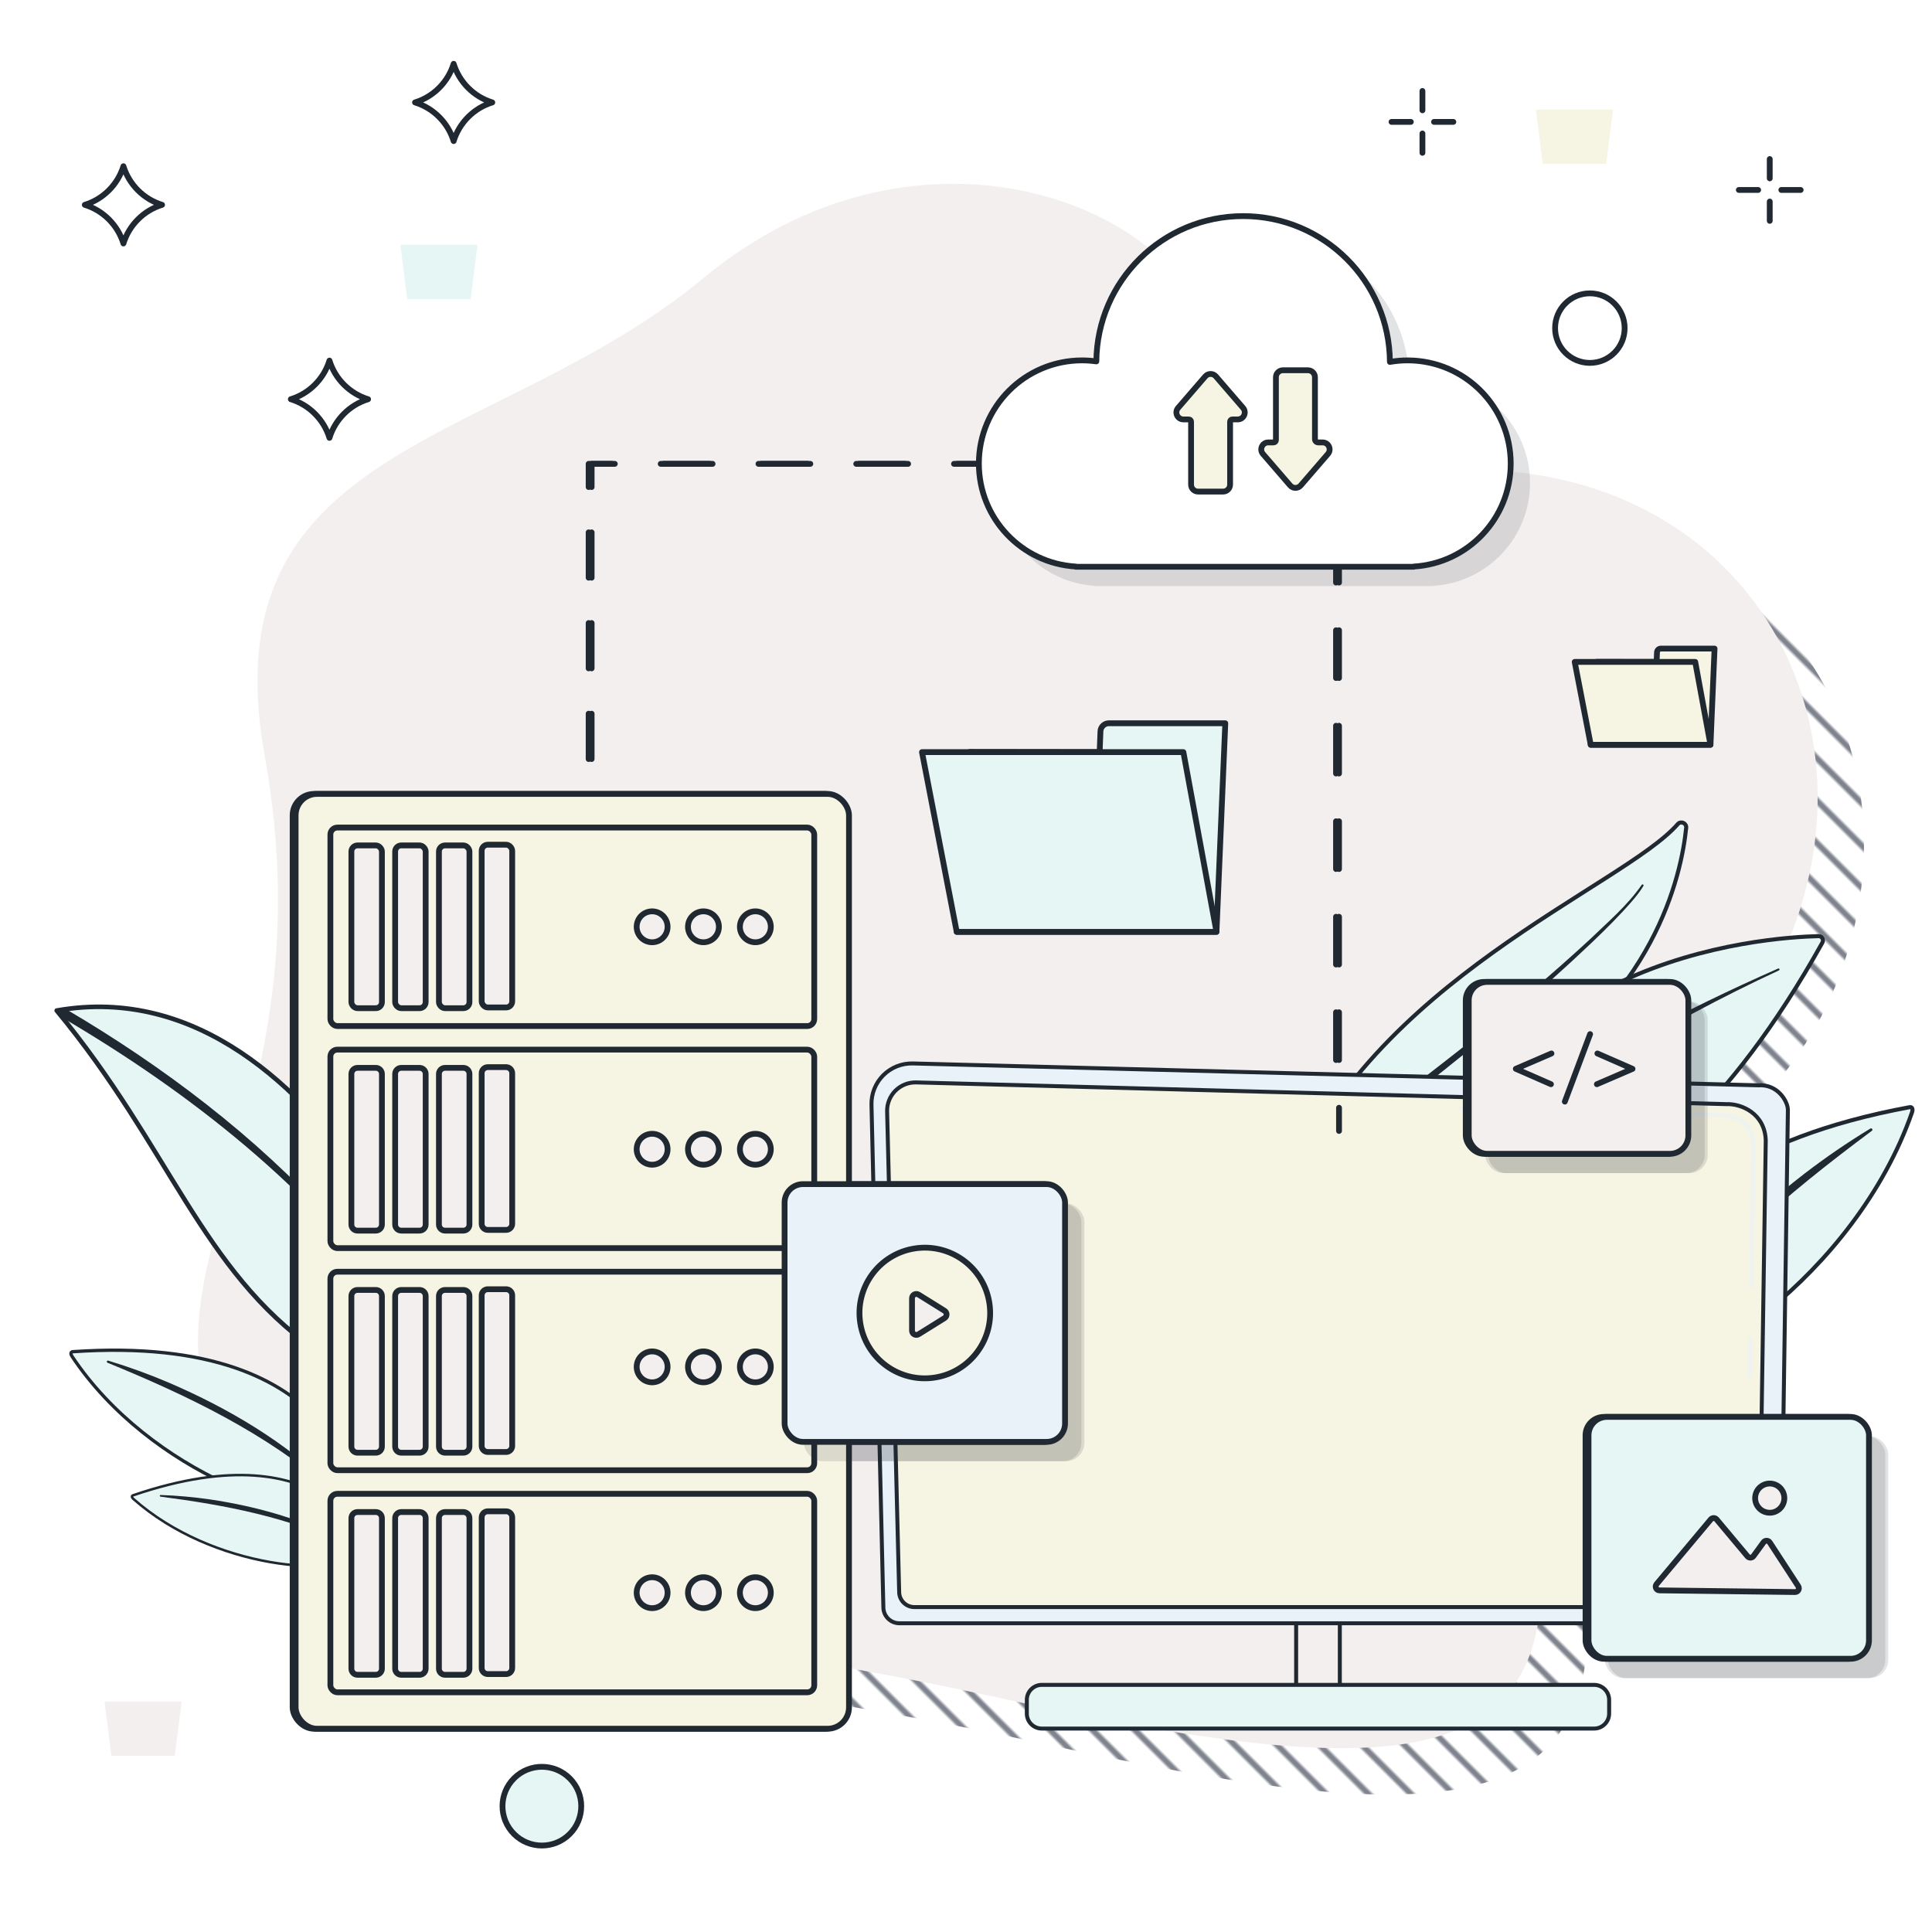 <?xml version="1.0" encoding="UTF-8"?> <svg xmlns="http://www.w3.org/2000/svg" xmlns:xlink="http://www.w3.org/1999/xlink" viewBox="0 0 500 500"><defs><symbol id="Blatt-1" viewBox="0 0 84.05 241.071"><path d="M73.794,2.024c.476-1.66,2.819-1.71,3.39-.08,5.803,16.546,16.469,62.604-19.299,114.805C13.009,182.243,14.309,215.331,24.348,240.321c0,0-21.094-20.265-23.298-54.3C-4.363,102.456,65.329,31.536,73.794,2.024Z" fill="#e6f6f5" stroke="#202831" stroke-linecap="round" stroke-linejoin="round" stroke-width="1.5"></path><path d="M20.337,236.848c-7.234-17.259-12.995-35.642-11.658-54.604.955-9.409,3.503-18.521,6.859-27.24,6.816-17.347,16.029-33.488,24.122-50.197,8.154-16.613,15.888-33.458,22.871-50.598,3.274-8.571,7.189-17.121,8.724-26.202.017-.212.208-.37.419-.343.203.025.348.207.328.409-.232,2.364-.806,4.628-1.417,6.875-1.898,6.708-4.292,13.263-6.798,19.759-10.092,25.931-21.911,51.184-34.455,76-12.923,25.998-23.149,49.466-15.079,78.866,2.166,8.89,5.139,17.68,8.809,26.022.368.76.029,1.688-.747,2.026-.759.334-1.645-.011-1.978-.771h0Z" fill="#202831"></path></symbol><symbol id="Blatt-2" viewBox="0 0 76.581 205.424"><path d="M75.122,77.65c4.03-34.344-10.181-62.187-15.747-75.194-1.066-2.492-4.695-2.182-5.318.457-2.942,12.478-17.242,50.814-34.659,84.915s-30.638,80.174-1.614,116.846c21.671-53.669,52.063-82.069,57.337-127.024Z" fill="#e6f6f5" stroke="#202831" stroke-linecap="round" stroke-linejoin="round" stroke-width="1.5"></path><path d="M50.596,59.702c-21.397,44.27-29.949,93.655-31.655,142.492-.084,1.908-3.01,1.935-2.998-.098,1.356-36.916,6.992-73.939,19.214-108.884,4.107-11.623,8.986-22.979,14.771-33.85.097-.183.324-.252.507-.155.179.095.249.315.161.495h0Z" fill="#202831"></path></symbol><symbol id="Blatt-3" viewBox="0 0 110.673 101.009"><path d="M108.839.776c1.137-.21,1.274.872.894,1.963C88.89,62.488,25.668,105.041,1.478,99.827,1.478,99.827-15,23.661,108.839.776Z" fill="#e6f6f5" stroke="#202831" stroke-linecap="round" stroke-linejoin="round" stroke-width="1.5"></path><path d="M94.912,9.501C63.739,32.687,33.482,58.056,11.228,90.229c-.156.228-.467.286-.695.13-.218-.149-.278-.444-.147-.668,15.221-25.249,36.493-46.469,59.707-64.431,7.788-5.963,15.885-11.513,24.262-16.589.236-.143.544-.068.688.169.134.222.073.509-.13.661h0Z" fill="#202831"></path></symbol><symbol id="Blatt-4" viewBox="0 0 97.314 157.366"><path d="M95.63,2.188c2.019,18.851,9.288,129.035-92.881,154.428,0,0-23.458-71.306,90.335-155.55.995-.737,2.415-.109,2.547,1.123Z" fill="#e6f6f5" stroke="#202831" stroke-linecap="round" stroke-linejoin="round" stroke-width="1.5"></path><path d="M85.691,18.518c-10.839,36.855-24.154,73.344-42.896,106.999-4.322,7.706-9.105,15.41-14.212,22.613-.317.452-.941.562-1.393.245-.446-.313-.558-.925-.258-1.374,12.776-19.816,23.076-41.089,32.844-62.526,9.697-21.525,18.093-43.648,25.197-66.171.062-.198.272-.308.47-.246.195.061.304.266.249.461h0Z" fill="#202831"></path></symbol><symbol id="Circle_Outline" viewBox="0 0 19.5 19.5"><path d="M18.75,9.75C18.75,4.78,14.721.75,9.75.75S.75,4.78.75,9.75s4.029,9,9,9,9-4.029,9-9Z" fill="none" stroke="#202831" stroke-linecap="round" stroke-linejoin="round" stroke-width="1.5"></path></symbol><symbol id="Cross" viewBox="0 0 17.5 17.5"><path d="M8.75,5.75V.75M8.75,16.75v-5M5.75,8.75H.75M16.75,8.75h-5" fill="none" stroke="#202831" stroke-linecap="round" stroke-linejoin="round" stroke-width="1.5"></path></symbol><symbol id="Desktop-L" viewBox="0 0 347.732 252.792"><path d="M177.699,238.134v-27.365c0-3.109-2.544-5.654-5.654-5.654h-5.2c-3.109,0-5.654,2.544-5.654,5.654v27.365c0,3.109,2.544,5.654,5.654,5.654h5.2c3.11,0,5.654-2.544,5.654-5.654Z" fill="#f3efef" stroke="#202831" stroke-linecap="round" stroke-linejoin="round" stroke-width="1.5"></path><path d="M5.244,206.217c0,3.322,2.721,6.04,6.046,6.04h326.926c3.325,0,6.046-2.718,6.046-6.04l2.72-187.875c0-3.322-3.914-9.807-11.086-9.32L16.387.755c-4.172-.108-8.206,1.498-11.16,4.443S.656,12.169.754,16.337l4.49,189.88Z" fill="#eaf2f9" stroke="#202831" stroke-linecap="round" stroke-linejoin="round" stroke-width="1.5"></path><path d="M11.213,200.423c0,3.146,2.574,5.72,5.72,5.72h313.399c3.146,0,5.72-2.574,5.72-5.72l2.567-170.555c-.302-10.264-9.301-13.952-14.755-13.735L17.644,7.918c-2.931-.079-5.765,1.051-7.841,3.121-2.076,2.071-3.218,4.904-3.144,7.836l4.554,181.548Z" fill="#f6f4e2" stroke="#202831" stroke-linecap="round" stroke-linejoin="round" stroke-width="1.5"></path><g opacity=".6"><path d="M332.665,119.397h-.013c-.463-.007-.833-.387-.826-.851l.203-13.832c.007-.458.381-.826.838-.826h.013c.463.007.833.387.826.851l-.203,13.832c-.007.458-.381.826-.838.826Z" fill="#eaf2f9"></path><path d="M333.162,85.503h-.013c-.463-.007-.833-.388-.826-.851l.778-52.976c-.015-3.147-.97-5.659-2.839-7.45-3.49-3.343-9.03-3.173-9.264-3.162l-97.874-2.625c-.463-.012-.828-.397-.815-.86.012-.463.368-.857.861-.815l97.816,2.625c.609-.036,6.508-.138,10.436,3.626,2.21,2.118,3.339,5.035,3.356,8.669l-.778,52.993c-.007.458-.381.826-.838.826Z" fill="#eaf2f9"></path></g><path d="M65.099,252.042h208.693c3.109,0,5.654-2.544,5.654-5.654v-5.2c0-3.109-2.544-5.654-5.654-5.654H65.099c-3.109,0-5.654,2.544-5.654,5.654v5.2c0,3.11,2.544,5.654,5.654,5.654Z" fill="#e6f6f5" stroke="#202831" stroke-linecap="round" stroke-linejoin="round" stroke-width="1.5"></path></symbol><symbol id="Ordner-S" viewBox="0 0 37.693 26.39"><path d="M23.046.75c-.53,0-.977.429-.999.958l-.097,2.487-15.512-.019-1.543,21.464h30.996l1.052-24.89h-13.897Z" fill="#f6f4e2" stroke="#202831" stroke-linecap="round" stroke-linejoin="round" stroke-width="1.5"></path><polygon points="4.895 25.64 .75 4.195 31.943 4.195 35.891 25.64 4.895 25.64 4.895 25.64" fill="#f6f4e2" stroke="#202831" stroke-linecap="round" stroke-linejoin="round" stroke-width="1.5"></polygon></symbol><symbol id="cloud-L" viewBox="0 0 143.389 96.501"><path d="M143.389,69.793c0-14.748-11.955-26.703-26.702-26.703-1.557,0-3.079.141-4.562.396-.138-20.865-17.092-37.737-37.989-37.737-20.852,0-37.778,16.799-37.987,37.601-1.209-.167-2.441-.26-3.696-.26-14.747,0-26.703,11.955-26.703,26.703,0,14.206,11.094,25.815,25.089,26.65v.058h87.453v-.057c14-.831,25.097-12.442,25.097-26.651h0Z" fill="#202831" opacity=".13"></path><path d="M138.389,64.793c0-14.748-11.955-26.703-26.702-26.703-1.557,0-3.079.141-4.562.396-.138-20.865-17.092-37.737-37.989-37.737C48.284.75,31.358,17.549,31.149,38.351c-1.209-.167-2.441-.26-3.696-.26-14.747,0-26.703,11.955-26.703,26.703,0,14.206,11.094,25.815,25.089,26.65v.058h87.453v-.057c14-.831,25.097-12.442,25.097-26.651h0Z" fill="#fff"></path><path d="M138.389,64.793c0-14.748-11.955-26.703-26.702-26.703-1.557,0-3.079.141-4.562.396-.138-20.865-17.092-37.737-37.989-37.737C48.284.75,31.358,17.549,31.149,38.351c-1.209-.167-2.441-.26-3.696-.26-14.747,0-26.703,11.955-26.703,26.703,0,14.206,11.094,25.815,25.089,26.65v.058h87.453v-.057c14-.831,25.097-12.442,25.097-26.651h0Z" fill="none" stroke="#202831" stroke-linecap="round" stroke-linejoin="round" stroke-width="1.5"></path></symbol><pattern id="Neues_Muster" x="0" y="0" width="10" height="14" patternTransform="translate(36.685 -10196.35) rotate(-45) scale(.776)" patternUnits="userSpaceOnUse" viewBox="0 0 10 14"><rect width="10" height="14" fill="none"></rect><line x1="5" y1="0" x2="5" y2="14" fill="none" stroke="#000a1f" stroke-miterlimit="10"></line></pattern></defs><g id="financeOne_Hero"><polygon points="415.669 42.413 399.275 42.413 397.493 28.359 417.451 28.359 415.669 42.413 415.669 42.413" fill="#f6f4e2"></polygon><polygon points="45.231 454.419 28.837 454.419 27.055 440.365 47.013 440.365 45.231 454.419 45.231 454.419" fill="#f3efef"></polygon><polygon points="121.793 77.41 105.399 77.41 103.617 63.356 123.575 63.356 121.793 77.41 121.793 77.41" fill="#e6f6f5"></polygon></g><g id="ebics-client-1"><use width="19.5" height="19.5" transform="translate(401.706 75.169)" xlink:href="#Circle_Outline"></use><path d="M107.405,26.508c4.76-1.458,8.539-5.237,10-9.996,1.461,4.759,5.24,8.538,10,9.996-4.759,1.46-8.539,5.241-10,10.004-1.461-4.763-5.241-8.544-10-10.004h0Z" fill="none" stroke="#202831" stroke-linecap="round" stroke-linejoin="round" stroke-width="1.5"></path><path d="M75.263,103.317c4.76-1.458,8.539-5.237,10-9.996,1.461,4.759,5.24,8.538,10,9.996-4.759,1.46-8.539,5.241-10,10.004-1.461-4.763-5.241-8.544-10-10.004h0Z" fill="none" stroke="#202831" stroke-linecap="round" stroke-linejoin="round" stroke-width="1.5"></path><path d="M21.943,53.01c4.76-1.458,8.539-5.237,10-9.996,1.461,4.759,5.24,8.538,10,9.996-4.759,1.46-8.539,5.241-10,10.004-1.461-4.763-5.241-8.544-10-10.004h0Z" fill="none" stroke="#202831" stroke-linecap="round" stroke-linejoin="round" stroke-width="1.5"></path><path d="M133.031,460.233c-3.979,3.979-3.978,10.429.001,14.408,3.979,3.979,10.43,3.98,14.408.001,3.979-3.979,3.979-10.43-0-14.409-3.979-3.979-10.43-3.979-14.409 0h0Z" fill="#e6f6f5" stroke="#202831" stroke-linecap="round" stroke-linejoin="round" stroke-width="1.5"></path><use width="17.5" height="17.5" transform="translate(359.375 22.796)" xlink:href="#Cross"></use><use width="17.5" height="17.5" transform="translate(449.258 40.411)" xlink:href="#Cross"></use></g><g id="managed-network"><g id="Background-2"><path d="M325.032,97.822c14.334,43.698,1.218,35.804,67.079,35.71,70.928-.102,107.011,63.055,82.762,121.983-22.48,54.63-88.198,59.993-71.766,119.113,27.333,98.336-17.398,101.99-134.858,76.275-102.994-22.547-170.928-16.955-197.469-63.389-26.541-46.434,26.723-85.39,9.729-179.875-14.69-81.674,60.1-79.318,113.541-123.673,53.343-44.274,119.437-21.34,130.982,13.856Z" fill="url(#Neues_Muster)"></path><path d="M313.032,85.822c14.334,43.698,1.218,35.804,67.079,35.71,70.928-.102,107.011,63.055,82.762,121.983-22.48,54.63-88.198,59.993-71.766,119.113,27.333,98.336-17.398,101.99-134.858,76.275-102.994-22.547-170.928-16.955-197.469-63.389-26.541-46.434,26.723-85.39,9.729-179.875-14.69-81.674,60.1-79.318,113.541-123.673,53.343-44.274,119.437-21.34,130.982,13.856Z" fill="#f3efef"></path></g><g id="Line"><line x1="278.195" y1="120.044" x2="272.195" y2="120.044" fill="none" stroke="#202831" stroke-linecap="round" stroke-linejoin="round" stroke-width="1.5"></line><line x1="259.545" y1="120.044" x2="164.665" y2="120.044" fill="none" stroke="#202831" stroke-dasharray="12.651 12.651" stroke-linecap="round" stroke-linejoin="round" stroke-width="1.5"></line><polyline points="158.339 120.044 152.339 120.044 152.339 126.044" fill="none" stroke="#202831" stroke-linecap="round" stroke-linejoin="round" stroke-width="1.5"></polyline><line x1="152.339" y1="137.776" x2="152.339" y2="202.302" fill="none" stroke="#202831" stroke-dasharray="11.732 11.732" stroke-linecap="round" stroke-linejoin="round" stroke-width="1.5"></line><line x1="152.339" y1="208.168" x2="152.339" y2="214.168" fill="none" stroke="#202831" stroke-linecap="round" stroke-linejoin="round" stroke-width="1.5"></line></g><g id="Line-2"><line x1="345.763" y1="144.753" x2="345.763" y2="150.753" fill="none" stroke="#202831" stroke-linecap="round" stroke-linejoin="round" stroke-width="1.5"></line><line x1="345.763" y1="163.11" x2="345.763" y2="280.51" fill="none" stroke="#202831" stroke-dasharray="12.358 12.358" stroke-linecap="round" stroke-linejoin="round" stroke-width="1.5"></line><line x1="345.763" y1="286.689" x2="345.763" y2="292.689" fill="none" stroke="#202831" stroke-linecap="round" stroke-linejoin="round" stroke-width="1.5"></line></g><use width="110.673" height="101.009" transform="translate(418 286.001) scale(.7)" xlink:href="#Blatt-3"></use><use width="110.673" height="101.009" transform="translate(79.056 333.918) rotate(165.613) scale(.572 -.572)" xlink:href="#Blatt-3"></use><use width="110.673" height="101.009" transform="translate(75.382 363.655) rotate(150.737) scale(.433 -.433)" xlink:href="#Blatt-3"></use><use width="84.05" height="241.071" transform="translate(387.976 190.028) rotate(25.124) scale(.701)" xlink:href="#Blatt-1"></use><use width="97.314" height="157.366" transform="translate(480.802 308.547) rotate(-97.416) scale(.701 -.701)" xlink:href="#Blatt-4"></use><use width="76.581" height="205.424" transform="translate(163.763 326.189) rotate(118.413) scale(.791)" xlink:href="#Blatt-2"></use><rect id="Server_Part" x="75.736" y="205.467" width="143.207" height="241.926" rx="5.532" ry="5.532" fill="#f6f4e2" stroke="#202831" stroke-linecap="round" stroke-linejoin="round" stroke-width="1.5"></rect><rect id="Server_Part-2" x="84.729" y="271.643" width="125.223" height="51.374" rx="1.812" ry="1.812" fill="none" stroke="#202831" stroke-linecap="round" stroke-linejoin="round" stroke-width="1.5"></rect><rect id="Server_Part-3" x="84.729" y="214.168" width="125.223" height="51.374" rx="1.812" ry="1.812" fill="none" stroke="#202831" stroke-linecap="round" stroke-linejoin="round" stroke-width="1.5"></rect><rect id="Server_Part-4" x="84.729" y="386.594" width="125.223" height="51.374" rx="1.812" ry="1.812" fill="none" stroke="#202831" stroke-linecap="round" stroke-linejoin="round" stroke-width="1.5"></rect><rect id="Server_Part-5" x="84.729" y="329.119" width="125.223" height="51.373" rx="1.812" ry="1.812" fill="none" stroke="#202831" stroke-linecap="round" stroke-linejoin="round" stroke-width="1.5"></rect><rect id="Server_Part-6" x="90.167" y="218.793" width="7.898" height="42.124" rx="1.581" ry="1.581" fill="#f3efef" stroke="#202831" stroke-linecap="round" stroke-linejoin="round" stroke-width="1.5"></rect><rect id="Server_Part-7" x="101.49" y="218.793" width="7.898" height="42.124" rx="1.581" ry="1.581" fill="#f3efef" stroke="#202831" stroke-linecap="round" stroke-linejoin="round" stroke-width="1.5"></rect><rect id="Server_Part-8" x="112.821" y="218.793" width="7.898" height="42.124" rx="1.581" ry="1.581" fill="#f3efef" stroke="#202831" stroke-linecap="round" stroke-linejoin="round" stroke-width="1.5"></rect><rect id="Server_Part-9" x="123.886" y="218.606" width="7.898" height="42.123" rx="1.581" ry="1.581" fill="#f3efef" stroke="#202831" stroke-linecap="round" stroke-linejoin="round" stroke-width="1.5"></rect><path d="M96.484,318.485h-4.736c-.873,0-1.581-.708-1.581-1.581v-38.962c0-.873.708-1.581,1.581-1.581h4.736c.873,0,1.581.708,1.581,1.581v38.962c0,.873-.708,1.581-1.581,1.581ZM109.389,316.904v-38.962c0-.873-.708-1.581-1.581-1.581h-4.736c-.873,0-1.581.708-1.581,1.581v38.962c0,.873.708,1.581,1.581,1.581h4.736c.873,0,1.581-.708,1.581-1.581ZM120.72,316.904v-38.962c0-.873-.708-1.581-1.581-1.581h-4.736c-.873,0-1.581.708-1.581,1.581v38.962c0,.873.708,1.581,1.581,1.581h4.737c.873,0,1.581-.708,1.581-1.581ZM131.784,316.718v-38.962c0-.873-.708-1.581-1.581-1.581h-4.736c-.873,0-1.581.708-1.581,1.581v38.962c0,.873.708,1.581,1.581,1.581h4.736c.873,0,1.581-.708,1.581-1.581Z" fill="#f3efef" stroke="#202831" stroke-linecap="round" stroke-linejoin="round" stroke-width="1.5"></path><path d="M96.484,375.961h-4.736c-.873,0-1.581-.708-1.581-1.581v-38.962c0-.873.708-1.581,1.581-1.581h4.736c.873,0,1.581.708,1.581,1.581v38.962c0,.873-.708,1.581-1.581,1.581ZM109.389,374.38v-38.962c0-.873-.708-1.581-1.581-1.581h-4.736c-.873,0-1.581.708-1.581,1.581v38.962c0,.873.708,1.581,1.581,1.581h4.736c.873,0,1.581-.708,1.581-1.581ZM120.72,374.38v-38.962c0-.873-.708-1.581-1.581-1.581h-4.736c-.873,0-1.581.708-1.581,1.581v38.962c0,.873.708,1.581,1.581,1.581h4.736c.873,0,1.581-.708,1.581-1.581ZM131.784,374.193v-38.962c0-.873-.708-1.581-1.581-1.581h-4.736c-.873,0-1.581.708-1.581,1.581v38.962c0,.873.708,1.581,1.581,1.581h4.736c.873,0,1.581-.708,1.581-1.581Z" fill="#f3efef" stroke="#202831" stroke-linecap="round" stroke-linejoin="round" stroke-width="1.5"></path><path d="M96.484,433.436h-4.736c-.873,0-1.581-.708-1.581-1.581v-38.962c0-.873.708-1.581,1.581-1.581h4.736c.873,0,1.581.708,1.581,1.581v38.962c0,.873-.708,1.581-1.581,1.581ZM109.389,431.855v-38.962c0-.873-.708-1.581-1.581-1.581h-4.736c-.873,0-1.581.708-1.581,1.581v38.962c0,.873.708,1.581,1.581,1.581h4.736c.873,0,1.581-.708,1.581-1.581ZM120.72,431.855v-38.962c0-.873-.708-1.581-1.581-1.581h-4.736c-.873,0-1.581.708-1.581,1.581v38.962c0,.873.708,1.581,1.581,1.581h4.737c.873,0,1.581-.708,1.581-1.581ZM131.784,431.668v-38.962c0-.873-.708-1.581-1.581-1.581h-4.736c-.873,0-1.581.708-1.581,1.581v38.962c0,.873.708,1.581,1.581,1.581h4.736c.873,0,1.581-.708,1.581-1.581Z" fill="#f3efef" stroke="#202831" stroke-linecap="round" stroke-linejoin="round" stroke-width="1.5"></path><use width="347.732" height="252.792" transform="translate(225.023 274.703) scale(.685)" xlink:href="#Desktop-L"></use><g id="Board_3_Part"><rect x="207.279" y="311.45" width="72.577" height="66.706" rx="4.759" ry="4.759" fill="#202831" opacity=".13"></rect><rect x="202.279" y="306.45" width="72.577" height="66.706" rx="4.759" ry="4.759" fill="#eaf2f9"></rect><rect x="202.279" y="306.45" width="72.577" height="66.706" rx="4.759" ry="4.759" fill="none" stroke="#202831" stroke-linecap="round" stroke-linejoin="round" stroke-width="1.5"></rect></g><circle id="Board_3_Part-2" cx="238.567" cy="339.803" r="16.908" transform="translate(-49.819 41.116) rotate(-8.923)" fill="#f6f4e2" stroke="#202831" stroke-linecap="round" stroke-linejoin="round" stroke-width="1.5"></circle><path id="Board_3_Part-3" d="M235.256,335.992v8.365c0,.874.961,1.407,1.702.945l6.716-4.183c.7-.436.7-1.455,0-1.891l-6.716-4.183c-.742-.462-1.702.071-1.702.945Z" fill="#f3efef" stroke="#202831" stroke-linecap="round" stroke-linejoin="round" stroke-width="1.5"></path><g id="Board_2_Part"><rect x="415.337" y="371.695" width="72.577" height="62.594" rx="4.759" ry="4.759" fill="#202831" opacity=".13"></rect><rect x="410.337" y="366.695" width="72.577" height="62.594" rx="4.759" ry="4.759" fill="#e6f6f5"></rect><rect x="410.337" y="366.695" width="72.577" height="62.594" rx="4.759" ry="4.759" fill="none" stroke="#202831" stroke-linecap="round" stroke-linejoin="round" stroke-width="1.5"></rect></g><path d="M427.946,409.969l14.023-16.745c.394-.471,1.118-.471,1.512,0l7.992,9.543c.412.492,1.176.466,1.554-.053l2.592-3.564c.407-.559,1.247-.537,1.624.042l7.365,11.306c.43.66-.05,1.534-.839,1.524l-35.079-.434c-.832-.01-1.278-.982-.744-1.62ZM457.234,383.938c-2.087,0-3.779,1.692-3.779,3.779s1.692,3.779,3.779,3.779c2.087,0,3.779-1.692,3.779-3.779s-1.692-3.779-3.779-3.779Z" fill="#f3efef" stroke="#202831" stroke-linecap="round" stroke-linejoin="round" stroke-width="1.5"></path><g id="Board_1_Part"><rect x="384.337" y="259.121" width="56.833" height="44.482" rx="4.759" ry="4.759" fill="#202831" opacity=".13"></rect><rect x="379.337" y="254.121" width="56.833" height="44.482" rx="4.759" ry="4.759" fill="#f3efef"></rect><rect x="379.337" y="254.121" width="56.833" height="44.482" rx="4.759" ry="4.759" fill="none" stroke="#202831" stroke-linecap="round" stroke-linejoin="round" stroke-width="1.5"></rect></g><path d="M171.997,239.855c0,2.209-1.791,4-4,4s-4-1.791-4-4,1.791-4,4-4,4,1.791,4,4ZM184.104,237.026c-1.562-1.562-4.095-1.562-5.657,0s-1.562,4.095,0,5.657c1.562,1.562,4.095,1.562,5.657,0,1.562-1.562,1.562-4.095,0-5.657ZM197.54,237.026c-1.562-1.562-4.095-1.562-5.657,0-1.562,1.562-1.562,4.095,0,5.657s4.095,1.562,5.657,0c1.562-1.562,1.562-4.095,0-5.657Z" fill="#f3efef" stroke="#202831" stroke-linecap="round" stroke-linejoin="round" stroke-width="1.5"></path><path d="M171.997,297.424c0,2.209-1.791,4-4,4s-4-1.791-4-4,1.791-4,4-4,4,1.791,4,4ZM184.104,294.595c-1.562-1.562-4.095-1.562-5.657,0s-1.562,4.095,0,5.657c1.562,1.562,4.095,1.562,5.657,0,1.562-1.562,1.562-4.095,0-5.657ZM197.54,294.595c-1.562-1.562-4.095-1.562-5.657,0-1.562,1.562-1.562,4.095,0,5.657s4.095,1.562,5.657,0c1.562-1.562,1.562-4.095,0-5.657Z" fill="#f3efef" stroke="#202831" stroke-linecap="round" stroke-linejoin="round" stroke-width="1.5"></path><path d="M171.997,353.745c0,2.209-1.791,4-4,4s-4-1.791-4-4,1.791-4,4-4,4,1.791,4,4ZM184.104,350.916c-1.562-1.562-4.095-1.562-5.657,0s-1.562,4.095,0,5.657,4.095,1.562,5.657,0,1.562-4.095,0-5.657ZM197.54,350.916c-1.562-1.562-4.095-1.562-5.657,0-1.562,1.562-1.562,4.095,0,5.657,1.562,1.562,4.095,1.562,5.657,0s1.562-4.095,0-5.657Z" fill="#f3efef" stroke="#202831" stroke-linecap="round" stroke-linejoin="round" stroke-width="1.5"></path><path d="M171.997,412.188c0,2.209-1.791,4-4,4s-4-1.791-4-4,1.791-4,4-4,4,1.791,4,4ZM184.104,409.359c-1.562-1.562-4.095-1.562-5.657,0s-1.562,4.095,0,5.657,4.095,1.562,5.657,0,1.562-4.095,0-5.657ZM197.54,409.359c-1.562-1.562-4.095-1.562-5.657,0-1.562,1.562-1.562,4.095,0,5.657,1.562,1.562,4.095,1.562,5.657,0s1.562-4.095,0-5.657Z" fill="#f3efef" stroke="#202831" stroke-linecap="round" stroke-linejoin="round" stroke-width="1.5"></path><line x1="410.745" y1="267.628" x2="404.2" y2="285.097" fill="none" stroke="#202831" stroke-linecap="round" stroke-linejoin="round" stroke-width="1.5"></line><polyline points="412.627 272.635 421.723 276.617 412.498 280.593" fill="none" stroke="#202831" stroke-linecap="round" stroke-linejoin="round" stroke-width="1.5"></polyline><polyline points="400.613 280.593 391.517 276.61 400.742 272.635" fill="none" stroke="#202831" stroke-linecap="round" stroke-linejoin="round" stroke-width="1.5"></polyline><g id="Line-3"><line x1="278.97" y1="120.044" x2="272.97" y2="120.044" fill="none" stroke="#202831" stroke-linecap="round" stroke-linejoin="round" stroke-width="1.5"></line><line x1="260.319" y1="120.044" x2="165.439" y2="120.044" fill="none" stroke="#202831" stroke-dasharray="12.651 12.651" stroke-linecap="round" stroke-linejoin="round" stroke-width="1.5"></line><polyline points="159.114 120.044 153.114 120.044 153.114 126.044" fill="none" stroke="#202831" stroke-linecap="round" stroke-linejoin="round" stroke-width="1.5"></polyline><line x1="153.114" y1="137.776" x2="153.114" y2="202.302" fill="none" stroke="#202831" stroke-dasharray="11.732 11.732" stroke-linecap="round" stroke-linejoin="round" stroke-width="1.5"></line><line x1="153.114" y1="208.168" x2="153.114" y2="214.168" fill="none" stroke="#202831" stroke-linecap="round" stroke-linejoin="round" stroke-width="1.5"></line></g><g id="Line-4"><line x1="346.537" y1="144.753" x2="346.537" y2="150.753" fill="none" stroke="#202831" stroke-linecap="round" stroke-linejoin="round" stroke-width="1.5"></line><line x1="346.537" y1="163.11" x2="346.537" y2="280.51" fill="none" stroke="#202831" stroke-dasharray="12.358 12.358" stroke-linecap="round" stroke-linejoin="round" stroke-width="1.5"></line><line x1="346.537" y1="286.689" x2="346.537" y2="292.689" fill="none" stroke="#202831" stroke-linecap="round" stroke-linejoin="round" stroke-width="1.5"></line></g><rect id="Server_Part-10" x="76.511" y="205.467" width="143.207" height="241.926" rx="5.532" ry="5.532" fill="#f6f4e2" stroke="#202831" stroke-linecap="round" stroke-linejoin="round" stroke-width="1.5"></rect><rect id="Server_Part-11" x="85.503" y="271.643" width="125.223" height="51.374" rx="1.812" ry="1.812" fill="none" stroke="#202831" stroke-linecap="round" stroke-linejoin="round" stroke-width="1.5"></rect><rect id="Server_Part-12" x="85.503" y="214.168" width="125.223" height="51.374" rx="1.812" ry="1.812" fill="none" stroke="#202831" stroke-linecap="round" stroke-linejoin="round" stroke-width="1.5"></rect><rect id="Server_Part-13" x="85.503" y="386.594" width="125.223" height="51.374" rx="1.812" ry="1.812" fill="none" stroke="#202831" stroke-linecap="round" stroke-linejoin="round" stroke-width="1.5"></rect><rect id="Server_Part-14" x="85.503" y="329.119" width="125.223" height="51.373" rx="1.812" ry="1.812" fill="none" stroke="#202831" stroke-linecap="round" stroke-linejoin="round" stroke-width="1.5"></rect><rect id="Server_Part-15" x="90.941" y="218.793" width="7.898" height="42.124" rx="1.581" ry="1.581" fill="#f3efef" stroke="#202831" stroke-linecap="round" stroke-linejoin="round" stroke-width="1.5"></rect><rect id="Server_Part-16" x="102.265" y="218.793" width="7.898" height="42.124" rx="1.581" ry="1.581" fill="#f3efef" stroke="#202831" stroke-linecap="round" stroke-linejoin="round" stroke-width="1.5"></rect><rect id="Server_Part-17" x="113.596" y="218.793" width="7.898" height="42.124" rx="1.581" ry="1.581" fill="#f3efef" stroke="#202831" stroke-linecap="round" stroke-linejoin="round" stroke-width="1.5"></rect><rect id="Server_Part-18" x="124.66" y="218.606" width="7.898" height="42.123" rx="1.581" ry="1.581" fill="#f3efef" stroke="#202831" stroke-linecap="round" stroke-linejoin="round" stroke-width="1.5"></rect><path d="M97.258,318.485h-4.736c-.873,0-1.581-.708-1.581-1.581v-38.962c0-.873.708-1.581,1.581-1.581h4.736c.873,0,1.581.708,1.581,1.581v38.962c0,.873-.708,1.581-1.581,1.581ZM110.163,316.904v-38.962c0-.873-.708-1.581-1.581-1.581h-4.736c-.873,0-1.581.708-1.581,1.581v38.962c0,.873.708,1.581,1.581,1.581h4.736c.873,0,1.581-.708,1.581-1.581ZM121.494,316.904v-38.962c0-.873-.708-1.581-1.581-1.581h-4.736c-.873,0-1.581.708-1.581,1.581v38.962c0,.873.708,1.581,1.581,1.581h4.737c.873,0,1.581-.708,1.581-1.581ZM132.558,316.718v-38.962c0-.873-.708-1.581-1.581-1.581h-4.736c-.873,0-1.581.708-1.581,1.581v38.962c0,.873.708,1.581,1.581,1.581h4.736c.873,0,1.581-.708,1.581-1.581Z" fill="#f3efef" stroke="#202831" stroke-linecap="round" stroke-linejoin="round" stroke-width="1.5"></path><path d="M97.258,375.961h-4.736c-.873,0-1.581-.708-1.581-1.581v-38.962c0-.873.708-1.581,1.581-1.581h4.736c.873,0,1.581.708,1.581,1.581v38.962c0,.873-.708,1.581-1.581,1.581ZM110.163,374.38v-38.962c0-.873-.708-1.581-1.581-1.581h-4.736c-.873,0-1.581.708-1.581,1.581v38.962c0,.873.708,1.581,1.581,1.581h4.736c.873,0,1.581-.708,1.581-1.581ZM121.494,374.38v-38.962c0-.873-.708-1.581-1.581-1.581h-4.736c-.873,0-1.581.708-1.581,1.581v38.962c0,.873.708,1.581,1.581,1.581h4.736c.873,0,1.581-.708,1.581-1.581ZM132.558,374.193v-38.962c0-.873-.708-1.581-1.581-1.581h-4.736c-.873,0-1.581.708-1.581,1.581v38.962c0,.873.708,1.581,1.581,1.581h4.736c.873,0,1.581-.708,1.581-1.581Z" fill="#f3efef" stroke="#202831" stroke-linecap="round" stroke-linejoin="round" stroke-width="1.5"></path><path d="M97.258,433.436h-4.736c-.873,0-1.581-.708-1.581-1.581v-38.962c0-.873.708-1.581,1.581-1.581h4.736c.873,0,1.581.708,1.581,1.581v38.962c0,.873-.708,1.581-1.581,1.581ZM110.163,431.855v-38.962c0-.873-.708-1.581-1.581-1.581h-4.736c-.873,0-1.581.708-1.581,1.581v38.962c0,.873.708,1.581,1.581,1.581h4.736c.873,0,1.581-.708,1.581-1.581ZM121.494,431.855v-38.962c0-.873-.708-1.581-1.581-1.581h-4.736c-.873,0-1.581.708-1.581,1.581v38.962c0,.873.708,1.581,1.581,1.581h4.737c.873,0,1.581-.708,1.581-1.581ZM132.558,431.668v-38.962c0-.873-.708-1.581-1.581-1.581h-4.736c-.873,0-1.581.708-1.581,1.581v38.962c0,.873.708,1.581,1.581,1.581h4.736c.873,0,1.581-.708,1.581-1.581Z" fill="#f3efef" stroke="#202831" stroke-linecap="round" stroke-linejoin="round" stroke-width="1.5"></path><g id="Board_3_Part-4"><rect x="208.053" y="311.45" width="72.577" height="66.706" rx="4.759" ry="4.759" fill="#202831" opacity=".13"></rect><rect x="203.053" y="306.45" width="72.577" height="66.706" rx="4.759" ry="4.759" fill="#eaf2f9"></rect><rect x="203.053" y="306.45" width="72.577" height="66.706" rx="4.759" ry="4.759" fill="none" stroke="#202831" stroke-linecap="round" stroke-linejoin="round" stroke-width="1.5"></rect></g><circle id="Board_3_Part-5" cx="239.342" cy="339.803" r="16.908" transform="translate(-49.81 41.236) rotate(-8.923)" fill="#f6f4e2" stroke="#202831" stroke-linecap="round" stroke-linejoin="round" stroke-width="1.5"></circle><path id="Board_3_Part-6" d="M236.03,335.992v8.365c0,.874.961,1.407,1.702.945l6.716-4.183c.7-.436.7-1.455,0-1.891l-6.716-4.183c-.742-.462-1.702.071-1.702.945Z" fill="#f3efef" stroke="#202831" stroke-linecap="round" stroke-linejoin="round" stroke-width="1.5"></path><g id="Board_2_Part-2"><rect x="416.111" y="371.695" width="72.577" height="62.594" rx="4.759" ry="4.759" fill="#202831" opacity=".13"></rect><rect x="411.111" y="366.695" width="72.577" height="62.594" rx="4.759" ry="4.759" fill="#e6f6f5"></rect><rect x="411.111" y="366.695" width="72.577" height="62.594" rx="4.759" ry="4.759" fill="none" stroke="#202831" stroke-linecap="round" stroke-linejoin="round" stroke-width="1.5"></rect></g><path d="M428.72,409.969l14.023-16.745c.394-.471,1.118-.471,1.512,0l7.992,9.543c.412.492,1.176.466,1.554-.053l2.592-3.564c.407-.559,1.247-.537,1.624.042l7.365,11.306c.43.66-.05,1.534-.839,1.524l-35.079-.434c-.832-.01-1.278-.982-.744-1.62ZM458.008,383.938c-2.087,0-3.779,1.692-3.779,3.779s1.692,3.779,3.779,3.779c2.087,0,3.779-1.692,3.779-3.779s-1.692-3.779-3.779-3.779Z" fill="#f3efef" stroke="#202831" stroke-linecap="round" stroke-linejoin="round" stroke-width="1.5"></path><g id="Board_1_Part-2"><rect x="385.111" y="259.121" width="56.833" height="44.482" rx="4.759" ry="4.759" fill="#202831" opacity=".13"></rect><rect x="380.111" y="254.121" width="56.833" height="44.482" rx="4.759" ry="4.759" fill="#f3efef"></rect><rect x="380.111" y="254.121" width="56.833" height="44.482" rx="4.759" ry="4.759" fill="none" stroke="#202831" stroke-linecap="round" stroke-linejoin="round" stroke-width="1.5"></rect></g><path d="M172.771,239.855c0,2.209-1.791,4-4,4s-4-1.791-4-4,1.791-4,4-4,4,1.791,4,4ZM184.878,237.026c-1.562-1.562-4.095-1.562-5.657,0s-1.562,4.095,0,5.657,4.095,1.562,5.657,0c1.562-1.562,1.562-4.095,0-5.657ZM198.314,237.026c-1.562-1.562-4.095-1.562-5.657,0-1.562,1.562-1.562,4.095,0,5.657s4.095,1.562,5.657,0c1.562-1.562,1.562-4.095,0-5.657Z" fill="#f3efef" stroke="#202831" stroke-linecap="round" stroke-linejoin="round" stroke-width="1.5"></path><path d="M172.771,297.424c0,2.209-1.791,4-4,4s-4-1.791-4-4,1.791-4,4-4,4,1.791,4,4ZM184.878,294.595c-1.562-1.562-4.095-1.562-5.657,0s-1.562,4.095,0,5.657c1.562,1.562,4.095,1.562,5.657,0,1.562-1.562,1.562-4.095,0-5.657ZM198.314,294.595c-1.562-1.562-4.095-1.562-5.657,0-1.562,1.562-1.562,4.095,0,5.657s4.095,1.562,5.657,0c1.562-1.562,1.562-4.095,0-5.657Z" fill="#f3efef" stroke="#202831" stroke-linecap="round" stroke-linejoin="round" stroke-width="1.5"></path><path d="M172.771,353.745c0,2.209-1.791,4-4,4s-4-1.791-4-4,1.791-4,4-4,4,1.791,4,4ZM184.878,350.916c-1.562-1.562-4.095-1.562-5.657,0s-1.562,4.095,0,5.657,4.095,1.562,5.657,0,1.562-4.095,0-5.657ZM198.314,350.916c-1.562-1.562-4.095-1.562-5.657,0-1.562,1.562-1.562,4.095,0,5.657,1.562,1.562,4.095,1.562,5.657,0s1.562-4.095,0-5.657Z" fill="#f3efef" stroke="#202831" stroke-linecap="round" stroke-linejoin="round" stroke-width="1.5"></path><path d="M172.771,412.188c0,2.209-1.791,4-4,4s-4-1.791-4-4,1.791-4,4-4,4,1.791,4,4ZM184.878,409.359c-1.562-1.562-4.095-1.562-5.657,0s-1.562,4.095,0,5.657,4.095,1.562,5.657,0,1.562-4.095,0-5.657ZM198.314,409.359c-1.562-1.562-4.095-1.562-5.657,0-1.562,1.562-1.562,4.095,0,5.657,1.562,1.562,4.095,1.562,5.657,0s1.562-4.095,0-5.657Z" fill="#f3efef" stroke="#202831" stroke-linecap="round" stroke-linejoin="round" stroke-width="1.5"></path><line x1="411.519" y1="267.628" x2="404.974" y2="285.097" fill="none" stroke="#202831" stroke-linecap="round" stroke-linejoin="round" stroke-width="1.5"></line><polyline points="413.401 272.635 422.497 276.617 413.272 280.593" fill="none" stroke="#202831" stroke-linecap="round" stroke-linejoin="round" stroke-width="1.5"></polyline><polyline points="401.387 280.593 392.291 276.61 401.516 272.635" fill="none" stroke="#202831" stroke-linecap="round" stroke-linejoin="round" stroke-width="1.5"></polyline><use width="37.693" height="26.39" transform="translate(406.781 167.106)" xlink:href="#Ordner-S"></use><path d="M286.965,187.177c-1.149,0-2.119.93-2.167,2.078l-.211,5.394-33.642-.041-3.347,46.552h67.225l2.282-53.982h-30.14Z" fill="#e6f6f5" stroke="#202831" stroke-linecap="round" stroke-linejoin="round" stroke-width="1.5"></path><polygon points="247.598 241.159 238.609 194.648 306.261 194.648 314.824 241.159 247.598 241.159 247.598 241.159" fill="#e6f6f5" stroke="#202831" stroke-linecap="round" stroke-linejoin="round" stroke-width="1.5"></polygon><use width="143.389" height="96.501" transform="translate(252.582 55.177)" xlink:href="#cloud-L"></use><path id="Cloud_Part" d="M321.702,105.56l-7.039-8.155c-.72-.834-2.012-.834-2.732,0l-7.039,8.155c-1.009,1.169-.178,2.984,1.366,2.984h1.393c.33,0,.598.267.598.598v16.276c0,.997.808,1.804,1.804,1.804h6.489c.997,0,1.805-.808,1.805-1.804v-16.276c0-.33.268-.598.598-.598h1.392c1.545,0,2.376-1.814,1.366-2.984Z" fill="#f6f4e2" stroke="#202831" stroke-linecap="round" stroke-linejoin="round" stroke-width="1.5"></path><path id="Cloud_Part-2" d="M326.853,117.484l7.039,8.156c.72.834,2.012.834,2.732,0l7.04-8.156c1.009-1.169.178-2.984-1.366-2.984h-1.138c-.471,0-.852-.382-.852-.852v-16.021c0-.997-.808-1.805-1.805-1.805h-6.489c-.997,0-1.805.808-1.805,1.805v16.276c0,.33-.268.598-.598.598h-1.393c-1.545,0-2.376,1.814-1.366,2.984Z" fill="#f6f4e2" stroke="#202831" stroke-linecap="round" stroke-linejoin="round" stroke-width="1.5"></path></g></svg> 